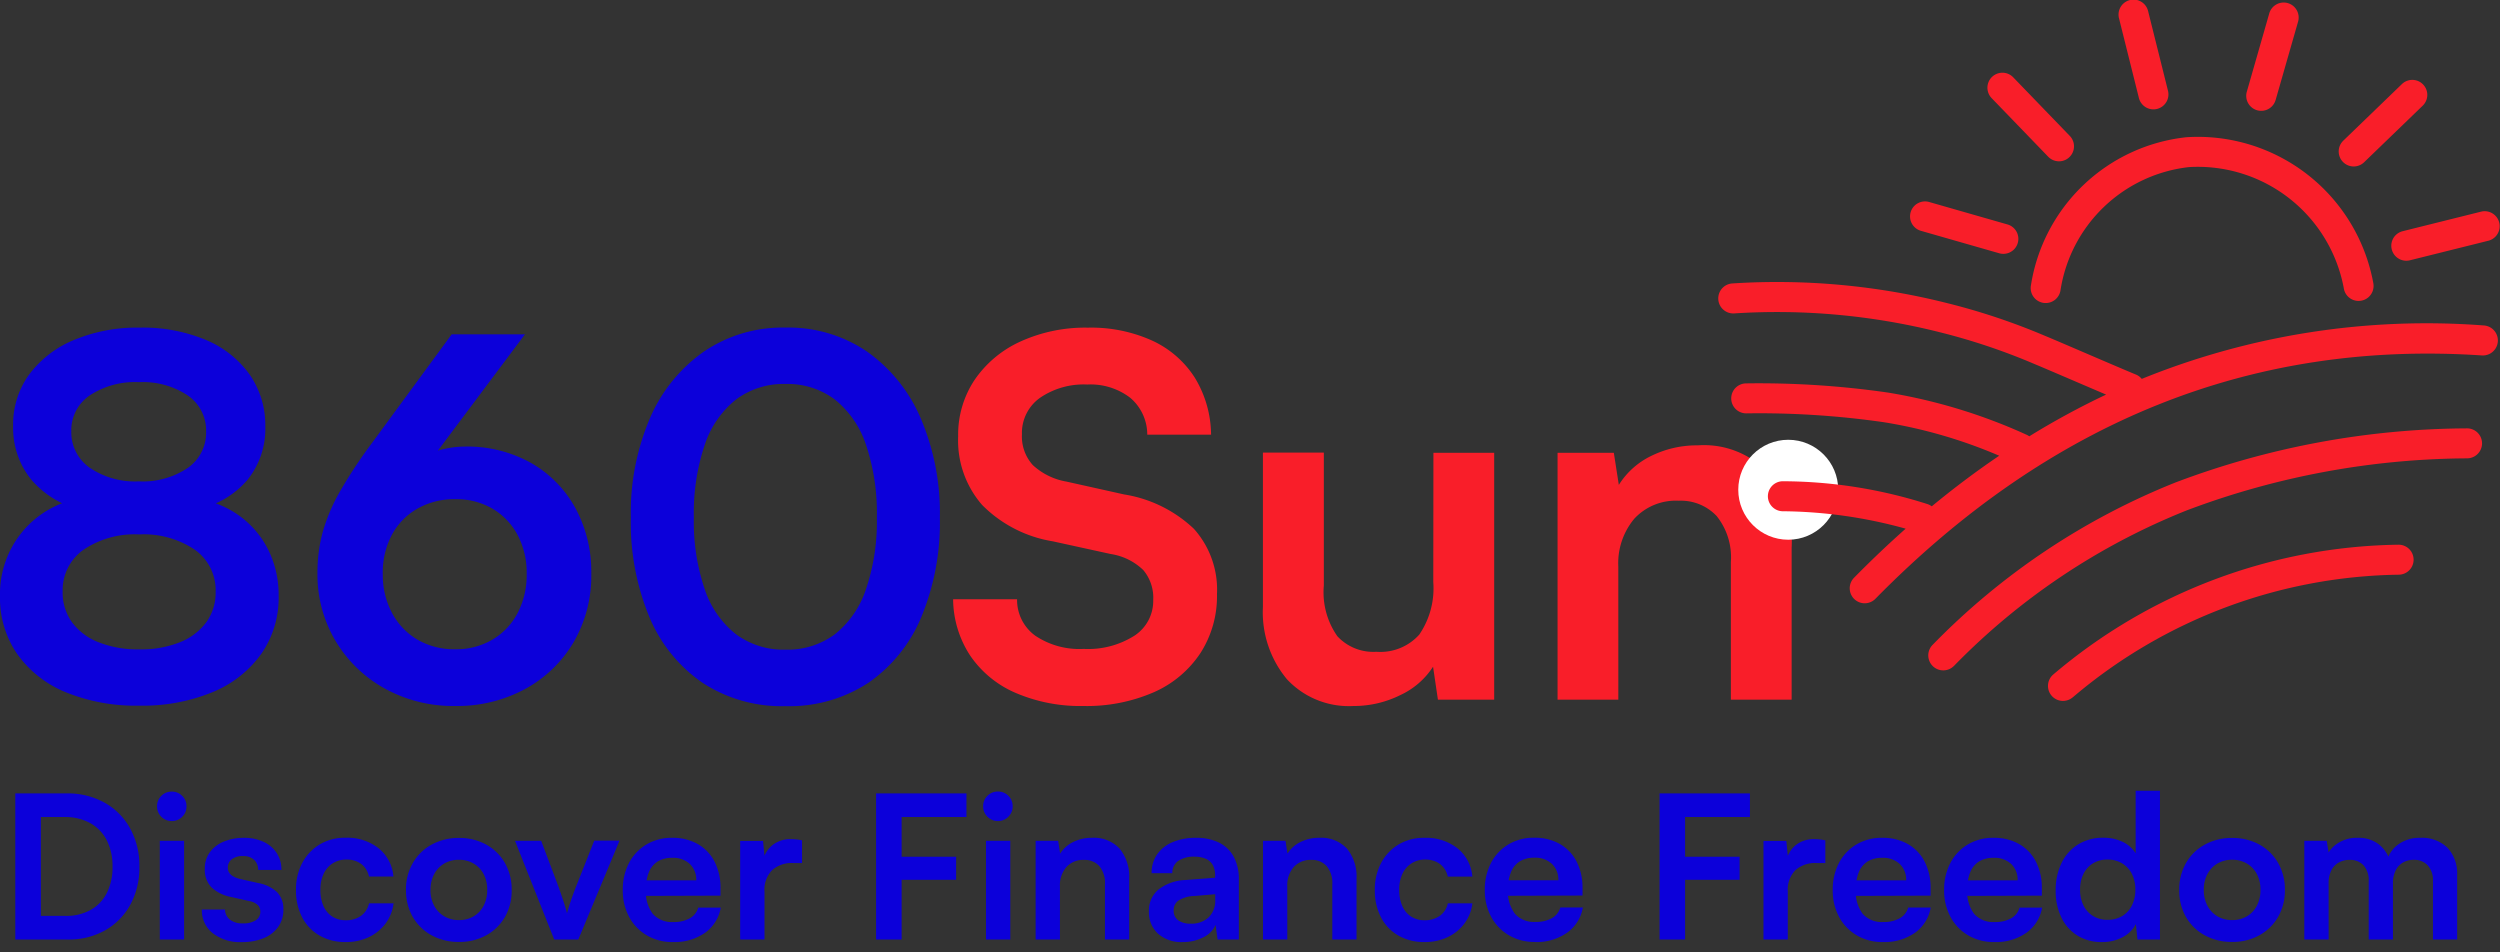 <svg xmlns="http://www.w3.org/2000/svg" width="125.063" height="47.633" viewBox="0 0 125.063 47.633">
  <rect x="0" y="0" width="125.063" height="47.633" fill="#333333" stroke="none"/>
  <g id="Logo" transform="translate(-31.043 -20)">
    <path id="Path_2" data-name="Path 2" d="M.975-13.17A4.94,4.94,0,0,1,1.8-16a5.555,5.555,0,0,1,2.293-1.916,7.814,7.814,0,0,1,3.374-.693,7.4,7.4,0,0,1,3.221.651,5.007,5.007,0,0,1,2.125,1.851,5.551,5.551,0,0,1,.814,2.852H10.435A2.414,2.414,0,0,0,9.584-15.1a3.261,3.261,0,0,0-2.151-.664,3.864,3.864,0,0,0-2.367.668,2.147,2.147,0,0,0-.9,1.818,2.136,2.136,0,0,0,.544,1.544,3.3,3.3,0,0,0,1.684.826l2.887.643a6.576,6.576,0,0,1,3.487,1.719,4.557,4.557,0,0,1,1.155,3.269,5.261,5.261,0,0,1-.83,2.951A5.39,5.39,0,0,1,10.762-.37,8.414,8.414,0,0,1,7.238.318,8.2,8.2,0,0,1,3.849-.338,5.253,5.253,0,0,1,1.579-2.2,5.206,5.206,0,0,1,.723-5.023h3.2A2.205,2.205,0,0,0,4.831-3.2a3.965,3.965,0,0,0,2.424.662A4.328,4.328,0,0,0,9.794-3.2a2.077,2.077,0,0,0,.939-1.785,2.144,2.144,0,0,0-.5-1.5,2.99,2.99,0,0,0-1.624-.8l-2.9-.635A6.435,6.435,0,0,1,2.174-9.739,4.909,4.909,0,0,1,.975-13.17Zm23.775.82h3.04V0H24.975l-.243-1.648A3.894,3.894,0,0,1,23.088-.225,5.215,5.215,0,0,1,20.75.318a4.23,4.23,0,0,1-3.329-1.341,5.227,5.227,0,0,1-1.2-3.612v-7.722h3.047v6.652a3.824,3.824,0,0,0,.678,2.534,2.449,2.449,0,0,0,1.95.776,2.611,2.611,0,0,0,2.147-.86,4.1,4.1,0,0,0,.7-2.625ZM34,0H30.96V-12.35h2.815l.25,1.607A3.932,3.932,0,0,1,35.661-12.2a5.151,5.151,0,0,1,2.316-.521,4.392,4.392,0,0,1,3.508,1.366A5.542,5.542,0,0,1,42.67-7.6V0H39.63V-6.882a3.3,3.3,0,0,0-.709-2.3,2.455,2.455,0,0,0-1.9-.769,2.828,2.828,0,0,0-2.222.9,3.47,3.47,0,0,0-.8,2.4Z" transform="translate(78 55)" fill="#f91e29"/>
    <path id="Path_1" data-name="Path 1" d="M1.043-5.17a4.891,4.891,0,0,1,1.11-3.22A4.852,4.852,0,0,1,5.08-10.08l.025.59A4.7,4.7,0,0,1,2.59-11.028,4.1,4.1,0,0,1,1.7-13.69a4.252,4.252,0,0,1,.8-2.573,5.311,5.311,0,0,1,2.231-1.724,8.207,8.207,0,0,1,3.308-.624,8.183,8.183,0,0,1,3.3.615,5.086,5.086,0,0,1,2.192,1.733,4.427,4.427,0,0,1,.784,2.607,4.061,4.061,0,0,1-.892,2.661,4.5,4.5,0,0,1-2.53,1.479l-.025-.54a4.772,4.772,0,0,1,2.161.866A4.688,4.688,0,0,1,14.471-7.48a5.083,5.083,0,0,1,.511,2.3A4.906,4.906,0,0,1,14.12-2.3,5.6,5.6,0,0,1,11.69-.381,9.182,9.182,0,0,1,8.007.3,9.25,9.25,0,0,1,4.33-.372a5.537,5.537,0,0,1-2.425-1.91A4.923,4.923,0,0,1,1.043-5.17ZM4.177-5.4a2.536,2.536,0,0,0,.468,1.53,3.006,3.006,0,0,0,1.33,1,5.34,5.34,0,0,0,2.04.355A5.261,5.261,0,0,0,10.04-2.87a3.022,3.022,0,0,0,1.322-1,2.52,2.52,0,0,0,.468-1.526,2.481,2.481,0,0,0-1.035-2.1A4.57,4.57,0,0,0,8-8.265a4.557,4.557,0,0,0-2.787.772A2.474,2.474,0,0,0,4.177-5.4Zm.433-8.025a2.161,2.161,0,0,0,.916,1.82,4.021,4.021,0,0,0,2.463.685,4.02,4.02,0,0,0,2.456-.678,2.148,2.148,0,0,0,.909-1.813,2.126,2.126,0,0,0-.909-1.8,4.048,4.048,0,0,0-2.456-.671,4.1,4.1,0,0,0-2.463.667A2.1,2.1,0,0,0,4.61-13.425Zm15.082.53,3.947-5.38h3.665L22.157-11.4l-.818-.205a4.1,4.1,0,0,1,1.369-.774,4.8,4.8,0,0,1,1.586-.281,6.528,6.528,0,0,1,3.308.816,5.794,5.794,0,0,1,2.22,2.251,6.643,6.643,0,0,1,.8,3.282,6.608,6.608,0,0,1-.886,3.441A6.3,6.3,0,0,1,27.308-.53a7.124,7.124,0,0,1-3.493.847A7.08,7.08,0,0,1,20.284-.56a6.538,6.538,0,0,1-2.46-2.386,6.48,6.48,0,0,1-.9-3.381A7.773,7.773,0,0,1,17.191-8.4a9.142,9.142,0,0,1,.874-2.04A24.155,24.155,0,0,1,19.693-12.895Zm.5,6.6a4.045,4.045,0,0,0,.463,1.96A3.383,3.383,0,0,0,21.929-3a3.651,3.651,0,0,0,1.886.479A3.581,3.581,0,0,0,25.672-3a3.331,3.331,0,0,0,1.264-1.331,4.109,4.109,0,0,0,.454-1.96,4.035,4.035,0,0,0-.454-1.947,3.345,3.345,0,0,0-1.255-1.315,3.591,3.591,0,0,0-1.866-.475,3.72,3.72,0,0,0-1.895.475A3.3,3.3,0,0,0,20.644-8.24,4.034,4.034,0,0,0,20.19-6.293ZM32.6-9.1a12.069,12.069,0,0,1,.956-4.978,7.838,7.838,0,0,1,2.7-3.335,7,7,0,0,1,4.075-1.2,6.985,6.985,0,0,1,4.084,1.2A7.864,7.864,0,0,1,47.1-14.08,12.069,12.069,0,0,1,48.06-9.1a12.358,12.358,0,0,1-.921,4.951,7.48,7.48,0,0,1-2.646,3.3A7.211,7.211,0,0,1,40.33.325,7.221,7.221,0,0,1,36.176-.851a7.459,7.459,0,0,1-2.655-3.3A12.356,12.356,0,0,1,32.6-9.1Zm3.152,0A10.46,10.46,0,0,0,36.3-5.516a4.766,4.766,0,0,0,1.569,2.251A4,4,0,0,0,40.33-2.5,3.986,3.986,0,0,0,42.8-3.265a4.794,4.794,0,0,0,1.56-2.251A10.46,10.46,0,0,0,44.908-9.1a10.71,10.71,0,0,0-.544-3.651,4.851,4.851,0,0,0-1.56-2.265,3.955,3.955,0,0,0-2.474-.776,3.965,3.965,0,0,0-2.465.776A4.822,4.822,0,0,0,36.3-12.754,10.71,10.71,0,0,0,35.752-9.1Z" transform="translate(30 55)" fill="#0c00da"/>
    <circle id="Ellipse_1" data-name="Ellipse 1" cx="2.5" cy="2.5" r="2.5" transform="translate(118 42)" fill="#fff"/>
    <path id="fields" d="M38.373,23.747a.75.75,0,0,1-1.469.3,7.43,7.43,0,0,0-7.744-6.118,7.331,7.331,0,0,0-6.441,6.183.75.75,0,1,1-1.477-.263,8.828,8.828,0,0,1,7.787-7.414A8.927,8.927,0,0,1,38.373,23.747Zm-4.89-9.171a.75.75,0,0,1-1.442-.413l1.123-3.918a.75.75,0,1,1,1.442.413Zm-5.388-.482a.75.75,0,1,1-1.455.363L25.652,10.5a.75.75,0,1,1,1.455-.363Zm-4.908,2.276a.75.75,0,0,1-1.079,1.042l-2.831-2.932a.75.75,0,0,1,1.079-1.042ZM20.074,20.8a.75.75,0,0,1-.413,1.442l-3.918-1.123a.75.75,0,1,1,.413-1.442ZM36.866,16.61,39.8,13.778a.75.75,0,1,1,1.042,1.079l-2.932,2.831a.75.75,0,0,1-1.042-1.079Zm2.956,4.531,3.955-.986a.75.75,0,0,1,.363,1.455l-3.955.986a.75.75,0,0,1-.363-1.455ZM16.281,34.9q1.657-1.368,3.374-2.531a24.425,24.425,0,0,0-5.774-1.677A43.712,43.712,0,0,0,7,30.25a.75.75,0,0,1,0-1.5,45.173,45.173,0,0,1,7.1.461,27.419,27.419,0,0,1,6.906,2.1.752.752,0,0,1,.153.087,39.249,39.249,0,0,1,3.844-2.087c-1.224-.522-3.082-1.324-3.624-1.547a31.322,31.322,0,0,0-4.7-1.574,33.305,33.305,0,0,0-10.285-.94.75.75,0,1,1-.083-1.5,34.794,34.794,0,0,1,10.719.979,32.766,32.766,0,0,1,4.923,1.645c.73.3,3.723,1.6,4.534,1.931a.747.747,0,0,1,.3.22A37.872,37.872,0,0,1,43.9,25.852a.75.75,0,0,1-.1,1.5Q26.56,26.2,13.463,39.526a.75.75,0,0,1-1.07-1.052q1.272-1.294,2.583-2.456A23.642,23.642,0,0,0,8.8,35.146a.75.75,0,1,1,.07-1.5,23.953,23.953,0,0,1,7.19,1.14A.749.749,0,0,1,16.281,34.9Zm1.111,7.983a.75.75,0,0,1-1.077-1.044A35.169,35.169,0,0,1,28.491,33.7,41.739,41.739,0,0,1,43.06,31a.75.75,0,0,1,0,1.5,40.308,40.308,0,0,0-14,2.594A33.67,33.67,0,0,0,17.391,42.886Zm5.935,1.577a.75.75,0,1,1-.962-1.151A27.227,27.227,0,0,1,39.618,36.82a.75.75,0,1,1,.036,1.5A25.729,25.729,0,0,0,23.327,44.463Z" transform="translate(111.398 10.429)" fill="#f91e29"/>
    <path id="Path_3" data-name="Path 3" d="M3.436,0H.809V-7.31H3.366a3.81,3.81,0,0,1,1.906.462A3.306,3.306,0,0,1,6.553-5.559a3.861,3.861,0,0,1,.463,1.918,3.865,3.865,0,0,1-.452,1.895A3.27,3.27,0,0,1,5.307-.463,3.69,3.69,0,0,1,3.436,0ZM2.087-6.72V-.576l-.605-.606H3.324a2.508,2.508,0,0,0,1.255-.3,2,2,0,0,0,.809-.85,2.84,2.84,0,0,0,.284-1.311A2.828,2.828,0,0,0,5.38-4.972a2.044,2.044,0,0,0-.832-.856,2.627,2.627,0,0,0-1.293-.3H1.482ZM8.037,0V-4.94H9.253V0Zm.6-5.927a.716.716,0,0,1-.526-.216A.712.712,0,0,1,7.9-6.666a.709.709,0,0,1,.216-.524A.719.719,0,0,1,8.638-7.4a.711.711,0,0,1,.519.214.709.709,0,0,1,.216.524.712.712,0,0,1-.216.523A.708.708,0,0,1,8.638-5.927ZM10.14-1.5H11.3a.655.655,0,0,0,.245.506.994.994,0,0,0,.64.186,1.127,1.127,0,0,0,.659-.16.5.5,0,0,0,.224-.425.477.477,0,0,0-.116-.319.847.847,0,0,0-.454-.215l-.887-.2a1.99,1.99,0,0,1-.994-.486,1.266,1.266,0,0,1-.328-.927,1.362,1.362,0,0,1,.254-.83,1.621,1.621,0,0,1,.7-.531,2.577,2.577,0,0,1,1.009-.186,2.263,2.263,0,0,1,.975.2,1.565,1.565,0,0,1,.656.557,1.524,1.524,0,0,1,.239.848H12.958a.677.677,0,0,0-.205-.508.789.789,0,0,0-.557-.185.876.876,0,0,0-.556.158.519.519,0,0,0-.2.43q0,.413.636.563l.891.2a1.88,1.88,0,0,1,.937.453,1.193,1.193,0,0,1,.314.884,1.439,1.439,0,0,1-.262.86,1.651,1.651,0,0,1-.729.561,2.794,2.794,0,0,1-1.081.195,2.228,2.228,0,0,1-1.464-.448A1.45,1.45,0,0,1,10.14-1.5Zm4.71-.982a2.812,2.812,0,0,1,.316-1.355,2.357,2.357,0,0,1,.872-.921,2.45,2.45,0,0,1,1.288-.334,2.54,2.54,0,0,1,1.655.525,2.027,2.027,0,0,1,.743,1.415H18.5a1.051,1.051,0,0,0-.4-.638A1.221,1.221,0,0,0,17.368-4a1.246,1.246,0,0,0-.679.187,1.23,1.23,0,0,0-.457.525,1.858,1.858,0,0,0-.161.807,1.949,1.949,0,0,0,.154.806,1.19,1.19,0,0,0,.438.525,1.212,1.212,0,0,0,.674.185,1.278,1.278,0,0,0,.766-.22,1.035,1.035,0,0,0,.4-.625H19.73a2.106,2.106,0,0,1-.4,1.01,2.226,2.226,0,0,1-.839.681,2.647,2.647,0,0,1-1.157.246A2.559,2.559,0,0,1,16.026-.2a2.236,2.236,0,0,1-.868-.91A2.9,2.9,0,0,1,14.85-2.478Zm5.5,0A2.647,2.647,0,0,1,20.7-3.835a2.418,2.418,0,0,1,.941-.916A2.78,2.78,0,0,1,23-5.081a2.758,2.758,0,0,1,1.362.33,2.428,2.428,0,0,1,.936.916,2.647,2.647,0,0,1,.341,1.358A2.631,2.631,0,0,1,25.3-1.124a2.432,2.432,0,0,1-.936.914A2.758,2.758,0,0,1,23,.12a2.78,2.78,0,0,1-1.363-.33,2.422,2.422,0,0,1-.941-.914A2.631,2.631,0,0,1,20.354-2.477Zm1.226-.007a1.659,1.659,0,0,0,.182.791,1.333,1.333,0,0,0,.5.531A1.414,1.414,0,0,0,23-.972a1.415,1.415,0,0,0,.738-.189,1.308,1.308,0,0,0,.5-.531,1.686,1.686,0,0,0,.178-.791,1.662,1.662,0,0,0-.178-.789,1.317,1.317,0,0,0-.5-.527A1.414,1.414,0,0,0,23-3.989a1.414,1.414,0,0,0-.738.19,1.342,1.342,0,0,0-.5.527A1.635,1.635,0,0,0,21.58-2.484ZM27.768,0,25.806-4.94h1.309l.856,2.272q.157.442.274.8t.162.56q.059-.232.183-.6t.281-.768l.9-2.272h1.264L28.973,0Zm5.938.127a2.512,2.512,0,0,1-1.3-.333,2.362,2.362,0,0,1-.887-.919,2.761,2.761,0,0,1-.321-1.35,2.846,2.846,0,0,1,.313-1.358,2.327,2.327,0,0,1,.87-.921,2.449,2.449,0,0,1,1.284-.334,2.531,2.531,0,0,1,1.283.311,2.131,2.131,0,0,1,.838.876,2.84,2.84,0,0,1,.3,1.337v.369l-4.24.014.02-.779h3.008a1.078,1.078,0,0,0-.324-.821,1.22,1.22,0,0,0-.875-.307,1.361,1.361,0,0,0-.725.18,1.122,1.122,0,0,0-.445.537,2.256,2.256,0,0,0-.151.88A1.824,1.824,0,0,0,32.7-1.283a1.272,1.272,0,0,0,1.028.408,1.622,1.622,0,0,0,.823-.188.875.875,0,0,0,.421-.535H36.1a1.952,1.952,0,0,1-.791,1.264A2.665,2.665,0,0,1,33.706.127Zm6.459-5.088v1.135h-.451a1.478,1.478,0,0,0-1.045.354,1.4,1.4,0,0,0-.382,1.076V0H37.07V-4.933h1.144l.1,1.025H38.2a1.39,1.39,0,0,1,.467-.8,1.427,1.427,0,0,1,.959-.313,2.522,2.522,0,0,1,.261.014A2.008,2.008,0,0,1,40.165-4.961ZM45.147-7.31V0H43.869V-7.31ZM48.39-6.128H43.974V-7.31H48.39Zm-.517,3.139H43.946V-4.143h3.927ZM49.367,0V-4.94h1.216V0Zm.6-5.927a.716.716,0,0,1-.526-.216.712.712,0,0,1-.216-.523.709.709,0,0,1,.216-.524.719.719,0,0,1,.526-.214.711.711,0,0,1,.519.214.709.709,0,0,1,.216.524.712.712,0,0,1-.216.523A.708.708,0,0,1,49.968-5.927ZM53.067,0H51.851V-4.94h1.126l.1.643a1.573,1.573,0,0,1,.654-.582,2.06,2.06,0,0,1,.926-.209,1.757,1.757,0,0,1,1.4.546,2.217,2.217,0,0,1,.474,1.5V0H55.319V-2.753a1.318,1.318,0,0,0-.284-.922.982.982,0,0,0-.759-.308,1.131,1.131,0,0,0-.889.359,1.388,1.388,0,0,0-.321.961Zm6.141.127a1.744,1.744,0,0,1-1.237-.421,1.452,1.452,0,0,1-.453-1.116A1.359,1.359,0,0,1,57.995-2.5a2.329,2.329,0,0,1,1.359-.477l1.475-.116V-3.2a1.03,1.03,0,0,0-.127-.544.744.744,0,0,0-.352-.3,1.368,1.368,0,0,0-.535-.1,1.391,1.391,0,0,0-.835.214.714.714,0,0,0-.291.611H57.653a1.613,1.613,0,0,1,.273-.938A1.766,1.766,0,0,1,58.7-4.87a2.92,2.92,0,0,1,1.169-.218,2.577,2.577,0,0,1,1.145.234,1.671,1.671,0,0,1,.739.7A2.339,2.339,0,0,1,62.016-3V0H60.953l-.1-.732a1.25,1.25,0,0,1-.615.622A2.205,2.205,0,0,1,59.208.127Zm.4-.921a1.246,1.246,0,0,0,.9-.318A1.162,1.162,0,0,0,60.835-2v-.267l-1.029.088a1.584,1.584,0,0,0-.81.229.579.579,0,0,0-.241.484.588.588,0,0,0,.221.5A1.03,1.03,0,0,0,59.6-.794ZM64.44,0H63.224V-4.94H64.35l.1.643a1.573,1.573,0,0,1,.654-.582,2.06,2.06,0,0,1,.926-.209,1.757,1.757,0,0,1,1.4.546,2.217,2.217,0,0,1,.474,1.5V0H66.692V-2.753a1.318,1.318,0,0,0-.284-.922.982.982,0,0,0-.759-.308,1.131,1.131,0,0,0-.889.359,1.388,1.388,0,0,0-.321.961Zm4.379-2.478a2.812,2.812,0,0,1,.316-1.355,2.357,2.357,0,0,1,.872-.921A2.45,2.45,0,0,1,71.3-5.088a2.54,2.54,0,0,1,1.655.525,2.027,2.027,0,0,1,.743,1.415H72.467a1.051,1.051,0,0,0-.4-.638A1.221,1.221,0,0,0,71.337-4a1.246,1.246,0,0,0-.679.187,1.23,1.23,0,0,0-.458.525,1.858,1.858,0,0,0-.161.807,1.949,1.949,0,0,0,.154.806,1.19,1.19,0,0,0,.438.525,1.212,1.212,0,0,0,.674.185,1.278,1.278,0,0,0,.766-.22,1.035,1.035,0,0,0,.4-.625H73.7A2.106,2.106,0,0,1,73.3-.8a2.226,2.226,0,0,1-.839.681,2.647,2.647,0,0,1-1.157.246A2.559,2.559,0,0,1,69.995-.2a2.236,2.236,0,0,1-.868-.91A2.9,2.9,0,0,1,68.819-2.478Zm8.01,2.6a2.512,2.512,0,0,1-1.3-.333,2.362,2.362,0,0,1-.887-.919,2.761,2.761,0,0,1-.321-1.35,2.846,2.846,0,0,1,.313-1.358,2.327,2.327,0,0,1,.87-.921,2.449,2.449,0,0,1,1.284-.334,2.531,2.531,0,0,1,1.283.311,2.131,2.131,0,0,1,.838.876,2.84,2.84,0,0,1,.3,1.337v.369l-4.24.014.02-.779H78a1.078,1.078,0,0,0-.324-.821,1.22,1.22,0,0,0-.875-.307,1.361,1.361,0,0,0-.725.18,1.122,1.122,0,0,0-.445.537,2.256,2.256,0,0,0-.151.88,1.824,1.824,0,0,0,.346,1.207,1.272,1.272,0,0,0,1.028.408,1.622,1.622,0,0,0,.823-.188.875.875,0,0,0,.421-.535h1.128a1.952,1.952,0,0,1-.791,1.264A2.665,2.665,0,0,1,76.829.127ZM84.341-7.31V0H83.063V-7.31Zm3.243,1.182H83.168V-7.31h4.416Zm-.517,3.139H83.14V-4.143h3.927Zm4.289-1.972v1.135h-.451a1.478,1.478,0,0,0-1.045.354,1.4,1.4,0,0,0-.382,1.076V0H88.261V-4.933h1.144l.1,1.025h-.113a1.389,1.389,0,0,1,.467-.8,1.427,1.427,0,0,1,.959-.313,2.522,2.522,0,0,1,.261.014A2.008,2.008,0,0,1,91.356-4.961ZM94.234.127a2.512,2.512,0,0,1-1.3-.333,2.362,2.362,0,0,1-.887-.919,2.761,2.761,0,0,1-.321-1.35,2.846,2.846,0,0,1,.313-1.358,2.327,2.327,0,0,1,.87-.921A2.449,2.449,0,0,1,94.2-5.088a2.531,2.531,0,0,1,1.283.311,2.131,2.131,0,0,1,.838.876,2.84,2.84,0,0,1,.3,1.337v.369l-4.24.014.02-.779H95.4a1.078,1.078,0,0,0-.324-.821,1.22,1.22,0,0,0-.875-.307,1.361,1.361,0,0,0-.725.18,1.122,1.122,0,0,0-.445.537,2.256,2.256,0,0,0-.151.88,1.824,1.824,0,0,0,.346,1.207,1.272,1.272,0,0,0,1.028.408,1.622,1.622,0,0,0,.823-.188A.875.875,0,0,0,95.5-1.6h1.128a1.952,1.952,0,0,1-.791,1.264A2.665,2.665,0,0,1,94.234.127Zm5.573,0a2.512,2.512,0,0,1-1.3-.333,2.362,2.362,0,0,1-.887-.919,2.761,2.761,0,0,1-.321-1.35,2.846,2.846,0,0,1,.313-1.358,2.327,2.327,0,0,1,.87-.921,2.449,2.449,0,0,1,1.284-.334,2.531,2.531,0,0,1,1.283.311,2.131,2.131,0,0,1,.838.876,2.84,2.84,0,0,1,.3,1.337v.369l-4.24.014.02-.779h3.008a1.078,1.078,0,0,0-.324-.821,1.22,1.22,0,0,0-.875-.307,1.361,1.361,0,0,0-.725.18,1.122,1.122,0,0,0-.445.537,2.256,2.256,0,0,0-.151.88A1.824,1.824,0,0,0,98.8-1.283a1.272,1.272,0,0,0,1.028.408,1.622,1.622,0,0,0,.823-.188.875.875,0,0,0,.421-.535H102.2a1.952,1.952,0,0,1-.791,1.264A2.665,2.665,0,0,1,99.807.127Zm5.389,0A2.281,2.281,0,0,1,103.963-.2a2.162,2.162,0,0,1-.8-.905,3.024,3.024,0,0,1-.284-1.347,3.1,3.1,0,0,1,.288-1.367,2.222,2.222,0,0,1,.825-.933,2.349,2.349,0,0,1,1.279-.339,2.17,2.17,0,0,1,.948.2,1.534,1.534,0,0,1,.66.578V-7.444h1.216V0h-1.126l-.077-.772a1.557,1.557,0,0,1-.674.66A2.146,2.146,0,0,1,105.2.127Zm.274-1.113a1.4,1.4,0,0,0,.739-.19,1.274,1.274,0,0,0,.484-.532,1.726,1.726,0,0,0,.171-.784,1.711,1.711,0,0,0-.171-.786,1.291,1.291,0,0,0-.484-.528A1.389,1.389,0,0,0,105.47-4a1.345,1.345,0,0,0-.732.194,1.275,1.275,0,0,0-.474.531,1.755,1.755,0,0,0-.165.779,1.764,1.764,0,0,0,.165.78,1.264,1.264,0,0,0,.474.532A1.353,1.353,0,0,0,105.47-.986Zm3.591-1.491a2.648,2.648,0,0,1,.341-1.358,2.418,2.418,0,0,1,.941-.916,2.78,2.78,0,0,1,1.363-.33,2.758,2.758,0,0,1,1.362.33,2.428,2.428,0,0,1,.936.916,2.648,2.648,0,0,1,.341,1.358A2.631,2.631,0,0,1,114-1.124a2.432,2.432,0,0,1-.936.914,2.758,2.758,0,0,1-1.362.33,2.78,2.78,0,0,1-1.363-.33,2.422,2.422,0,0,1-.941-.914A2.631,2.631,0,0,1,109.061-2.477Zm1.226-.007a1.659,1.659,0,0,0,.182.791,1.333,1.333,0,0,0,.5.531,1.414,1.414,0,0,0,.738.189,1.415,1.415,0,0,0,.738-.189,1.308,1.308,0,0,0,.5-.531,1.686,1.686,0,0,0,.178-.791,1.662,1.662,0,0,0-.178-.789,1.317,1.317,0,0,0-.5-.527,1.414,1.414,0,0,0-.738-.19,1.414,1.414,0,0,0-.738.19,1.342,1.342,0,0,0-.5.527A1.635,1.635,0,0,0,110.287-2.484ZM116.533,0h-1.216V-4.94h1.119l.146.881-.139-.126a1.449,1.449,0,0,1,.549-.631,1.735,1.735,0,0,1,1-.271,1.629,1.629,0,0,1,1.07.34,1.758,1.758,0,0,1,.573.9h-.2a1.435,1.435,0,0,1,.566-.9,1.792,1.792,0,0,1,1.1-.34,1.822,1.822,0,0,1,1.381.5,1.879,1.879,0,0,1,.48,1.356V0h-1.21V-2.912a1.118,1.118,0,0,0-.262-.8.925.925,0,0,0-.7-.275,1.074,1.074,0,0,0-.524.128.929.929,0,0,0-.375.392,1.422,1.422,0,0,0-.141.672V0h-1.213V-2.915a1.109,1.109,0,0,0-.259-.8.922.922,0,0,0-.7-.27,1.094,1.094,0,0,0-.527.128.924.924,0,0,0-.379.39,1.4,1.4,0,0,0-.14.664Z" transform="translate(31 67)" fill="#0c00da" stroke="rgba(0,0,0,0)" stroke-width="1"/>
  </g>
</svg>
